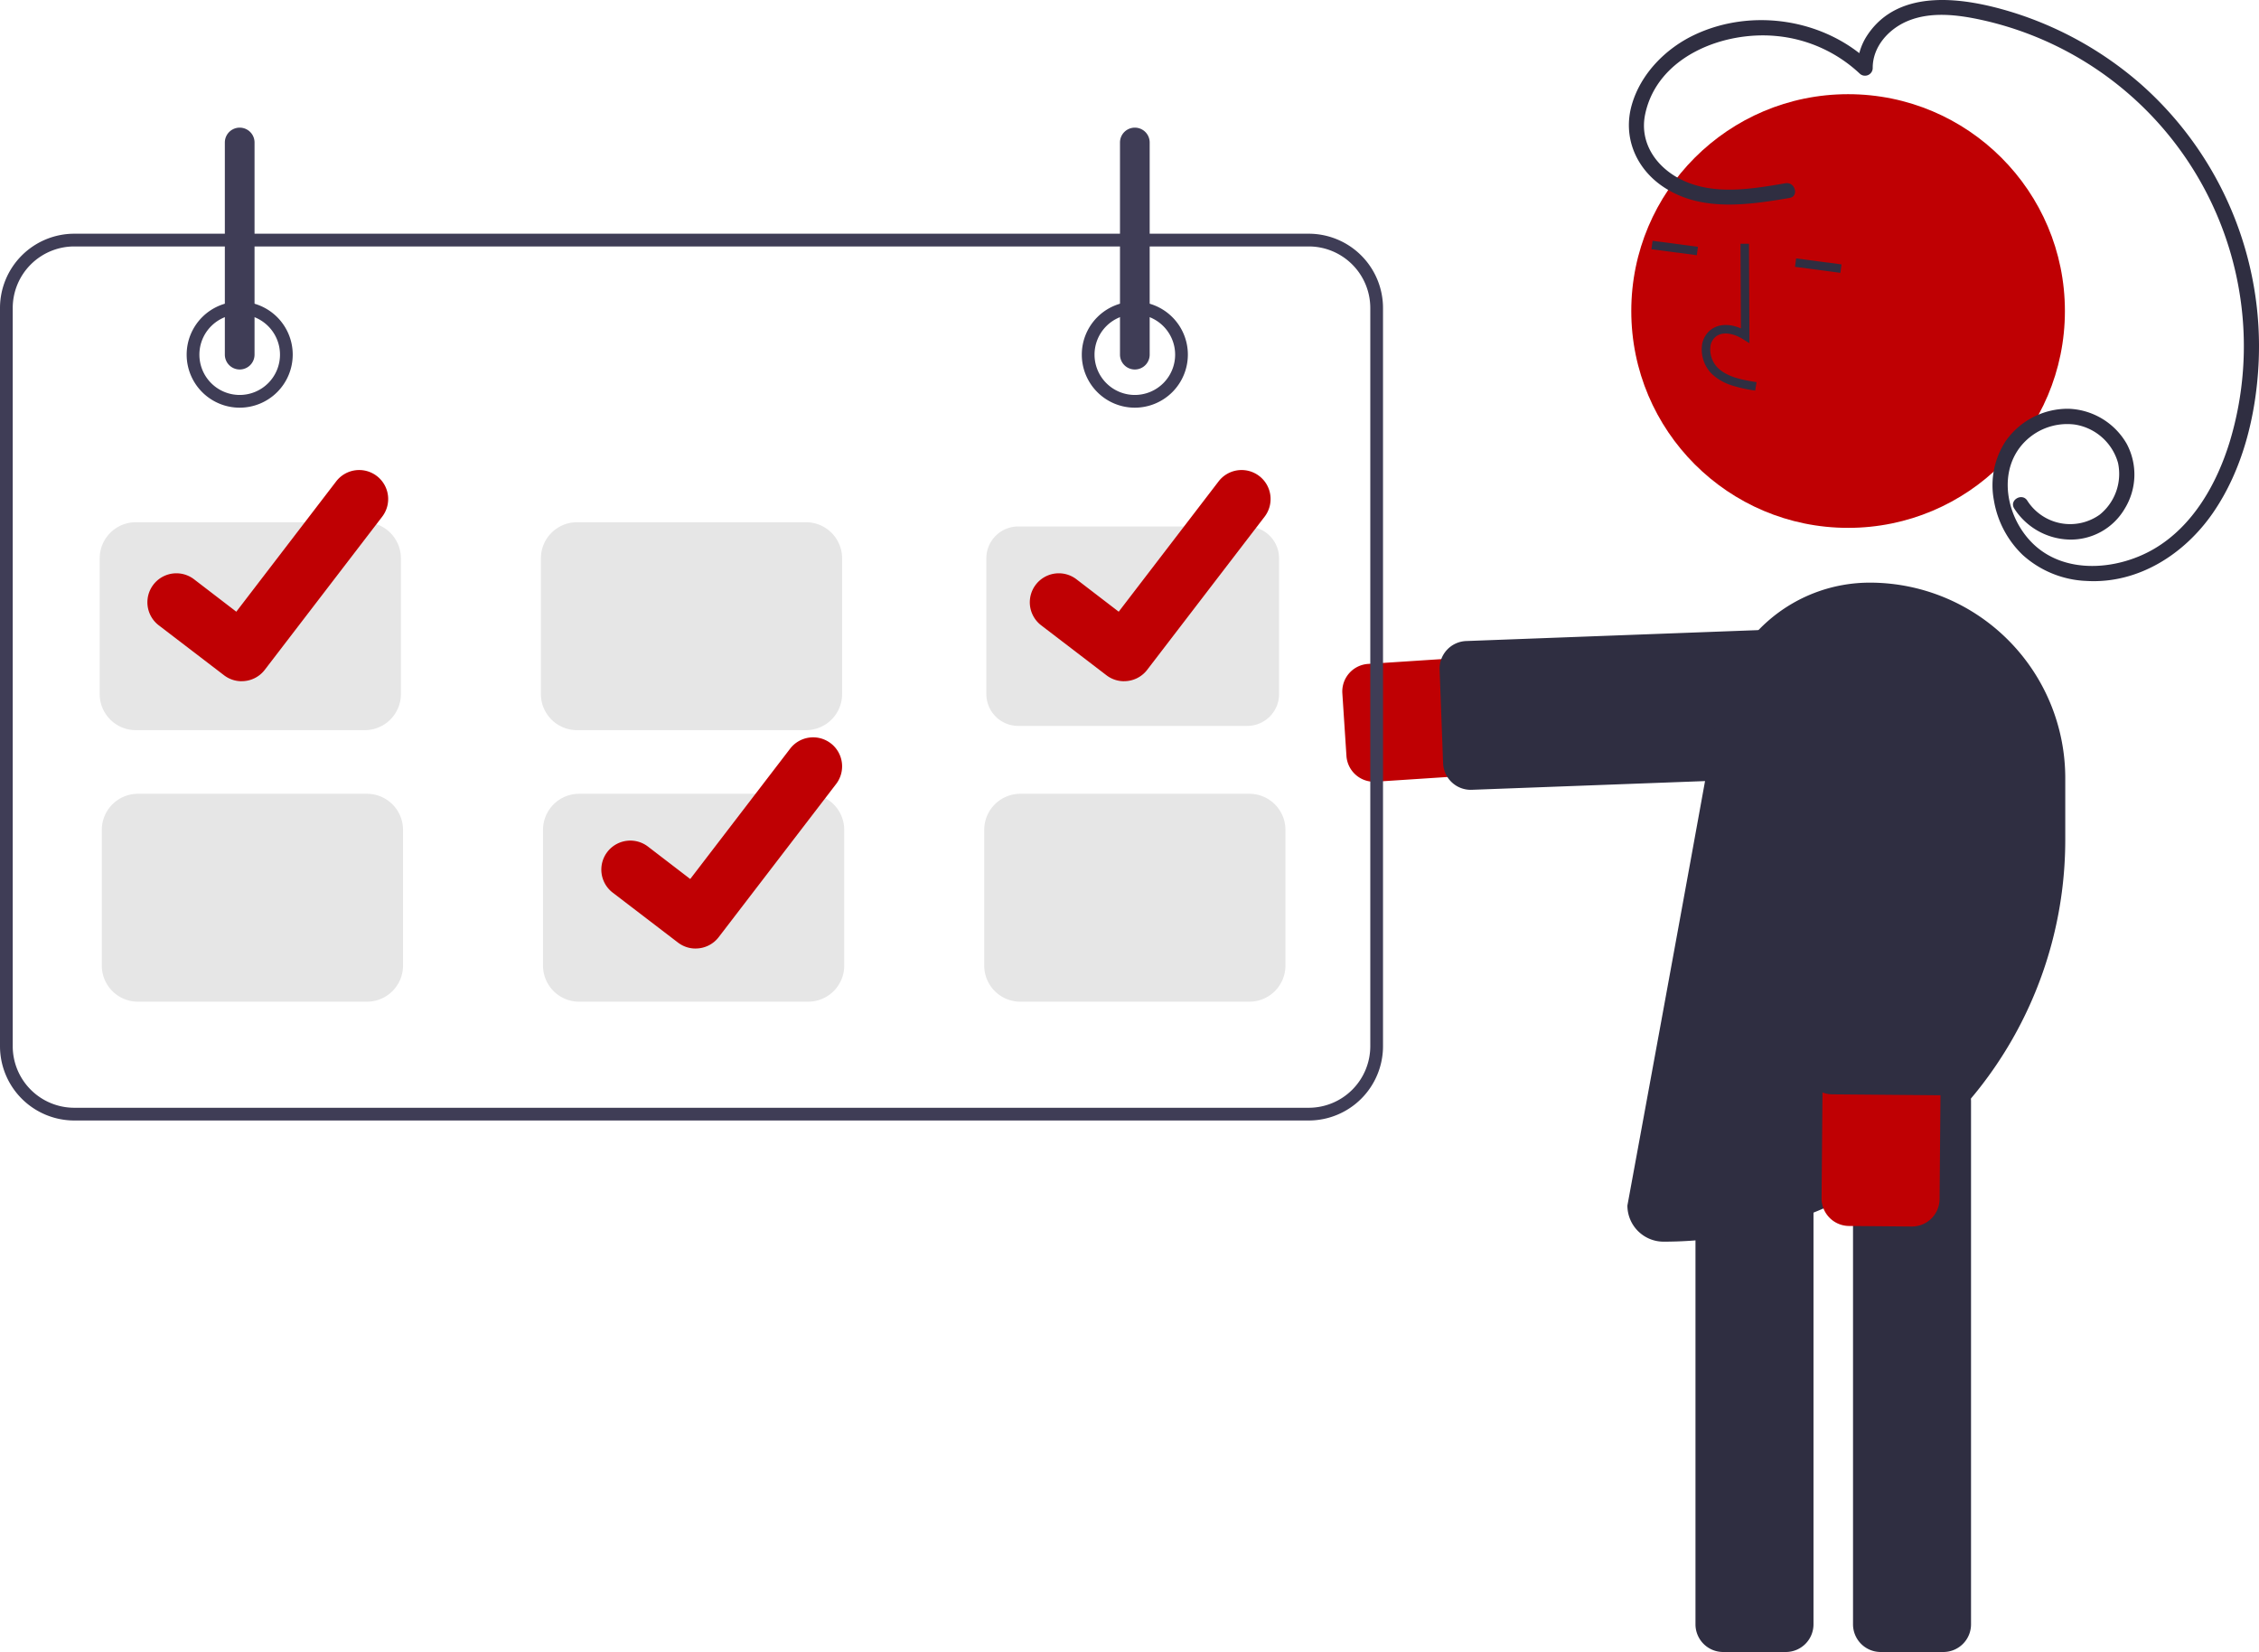 <svg xmlns="http://www.w3.org/2000/svg" xmlns:xlink="http://www.w3.org/1999/xlink" data-name="Layer 1" width="532.485" height="389.352" viewBox="0 0 532.485 389.352"><path d="M657.627,439.571a6.514,6.514,0,0,1-6.49-6.088l-.967-14.759a6.514,6.514,0,0,1,6.074-6.925l115.627-7.572a13.909,13.909,0,0,1,1.818,27.758l-115.627,7.572Q657.844,439.571,657.627,439.571Z" transform="translate(-333.757 -255.324)" fill="#bf0003"></path><path d="M680.427,441.474a6.522,6.522,0,0,1-6.506-6.271l-.824-22.044a6.513,6.513,0,0,1,6.266-6.752l95.083-3.554a6.514,6.514,0,0,1,6.752,6.266l.824,22.044a6.513,6.513,0,0,1-6.266,6.752l-95.083,3.554C680.591,441.473,680.508,441.474,680.427,441.474Z" transform="translate(-333.757 -255.324)" fill="#2f2e41"></path><path d="M791.849,644.676H777.059a6.521,6.521,0,0,1-6.513-6.513V514.893a6.521,6.521,0,0,1,6.513-6.513H791.849a6.521,6.521,0,0,1,6.513,6.513V638.162A6.521,6.521,0,0,1,791.849,644.676Z" transform="translate(-333.757 -255.324)" fill="#2f2e41"></path><path d="M754.714,644.676H739.924a6.521,6.521,0,0,1-6.513-6.513V514.893a6.521,6.521,0,0,1,6.513-6.513H754.714a6.521,6.521,0,0,1,6.513,6.513V638.162A6.521,6.521,0,0,1,754.714,644.676Z" transform="translate(-333.757 -255.324)" fill="#2f2e41"></path><circle cx="435.628" cy="73.304" r="51.106" fill="#bf0003"></circle><path d="M741.722,346.078a12.121,12.121,0,0,1-4.426-2.598,8.15,8.15,0,0,1-2.382-6.452,5.483,5.483,0,0,1,2.438-4.22c1.828-1.172,4.272-1.176,6.761-.079l-.094-19.951,2.004-.01.111,23.454-1.544-.971c-1.791-1.124-4.348-1.916-6.155-.757a3.521,3.521,0,0,0-1.525,2.725,6.159,6.159,0,0,0,1.771,4.811c2.213,2.114,5.442,2.775,9.124,3.366l-.318,1.979A33.031,33.031,0,0,1,741.722,346.078Z" transform="translate(-333.757 -255.324)" fill="#2f2e41"></path><rect x="727.576" y="308.073" width="2.004" height="10.794" transform="matrix(0.131, -0.991, 0.991, 0.131, -11.342, 739.41)" fill="#2f2e41"></rect><rect x="761.353" y="312.532" width="2.004" height="10.794" transform="translate(13.592 776.772) rotate(-82.477)" fill="#2f2e41"></rect><path d="M725.881,547.966h-0a8.527,8.527,0,0,1-8.518-8.518s13.579-73.677,21.339-116.86a36.373,36.373,0,0,1,35.799-29.944h0a46.075,46.075,0,0,1,46.075,46.075v14.55A94.696,94.696,0,0,1,725.881,547.966Z" transform="translate(-333.757 -255.324)" fill="#2f2e41"></path><path d="M790.359,540.591a6.524,6.524,0,0,1-5.98,3.805l-14.79-.128a6.513,6.513,0,0,1-6.456-6.57l1.005-115.87a13.908,13.908,0,1,1,27.815.241l-1.004,115.87A6.477,6.477,0,0,1,790.359,540.591Z" transform="translate(-333.757 -255.324)" fill="#bf0003"></path><path d="M796.892,509.658a6.524,6.524,0,0,1-5.98,3.805l-25.262-.219a6.521,6.521,0,0,1-6.456-6.57l.825-95.146a6.513,6.513,0,0,1,6.57-6.457l25.261.219a6.513,6.513,0,0,1,6.456,6.57l-.825,95.146A6.485,6.485,0,0,1,796.892,509.658Z" transform="translate(-333.757 -255.324)" fill="#2f2e41"></path><path d="M754.634,298.514c-7.964,1.352-16.856,2.897-24.445-.796-5.973-2.907-10.08-8.713-8.625-15.534,2.895-13.576,18.437-19.578,30.928-18.366a33.178,33.178,0,0,1,19.63,8.851,1.817,1.817,0,0,0,3.067-1.271c-.053-5.009,3.695-9.19,8.135-11.077,5.56-2.363,12.021-1.518,17.735-.254a78.747,78.747,0,0,1,60.834,65.858,77.868,77.868,0,0,1-2.501,33.35c-3.031,9.959-8.63,19.97-17.848,25.388-8.306,4.883-20.385,6.14-28.05-.71-6.14-5.487-8.907-15.745-3.87-22.844a14.063,14.063,0,0,1,13.231-5.72,12.592,12.592,0,0,1,10.157,9.034,12.349,12.349,0,0,1-4.287,12.176,11.99,11.99,0,0,1-17.088-3.262c-1.221-1.959-4.331-.156-3.103,1.814a15.92,15.92,0,0,0,13.088,7.342,14.716,14.716,0,0,0,12.954-7.255A15.359,15.359,0,0,0,835.032,359.876a16.454,16.454,0,0,0-13.716-8.213,17.884,17.884,0,0,0-14.795,7.633,19.003,19.003,0,0,0-2.769,13.935,23.056,23.056,0,0,0,6.776,12.874,23.812,23.812,0,0,0,15.102,6.142c12.185.695,23.063-6.325,29.783-16.082,6.974-10.125,10.092-22.83,10.72-34.977a82.435,82.435,0,0,0-27.725-66.017,83.769,83.769,0,0,0-30.409-16.991c-11.101-3.401-26.601-5.879-34.098,5.463a13.812,13.812,0,0,0-2.305,7.755l3.067-1.271c-10.847-10.365-27.898-12.984-41.442-6.613-6.803,3.2-12.7,9.151-14.815,16.488-2.194,7.613.979,15.085,7.485,19.402,8.855,5.876,19.837,4.249,29.698,2.575,2.275-.386,1.31-3.85-.955-3.465Z" transform="translate(-333.757 -255.324)" fill="#2f2e41"></path><path d="M642.257,519.408h-291a17.52,17.52,0,0,1-17.5-17.5v-174a17.52,17.52,0,0,1,17.5-17.5h291a17.52,17.52,0,0,1,17.5,17.5v174A17.52,17.52,0,0,1,642.257,519.408Zm-291-206a14.517,14.517,0,0,0-14.5,14.5v174a14.517,14.517,0,0,0,14.5,14.5h291a14.517,14.517,0,0,0,14.5-14.5v-174a14.517,14.517,0,0,0-14.5-14.5Z" transform="translate(-333.757 -255.324)" fill="#3f3d56"></path><path d="M390.257,351.408a12.5,12.5,0,1,1,12.5-12.5A12.514,12.514,0,0,1,390.257,351.408Zm0-22a9.5,9.5,0,1,0,9.5,9.5A9.511,9.511,0,0,0,390.257,329.408Z" transform="translate(-333.757 -255.324)" fill="#3f3d56"></path><path d="M601.257,351.408a12.5,12.5,0,1,1,12.5-12.5A12.514,12.514,0,0,1,601.257,351.408Zm0-22a9.5,9.5,0,1,0,9.5,9.5A9.511,9.511,0,0,0,601.257,329.408Z" transform="translate(-333.757 -255.324)" fill="#3f3d56"></path><path d="M419.757,427.408h-54a8.51,8.51,0,0,1-8.5-8.5v-32a8.51,8.51,0,0,1,8.5-8.5h54a8.51,8.51,0,0,1,8.5,8.5v32A8.51,8.51,0,0,1,419.757,427.408Z" transform="translate(-333.757 -255.324)" fill="#e6e6e6"></path><path d="M523.757,427.408h-54a8.51,8.51,0,0,1-8.5-8.5v-32a8.51,8.51,0,0,1,8.5-8.5h54a8.51,8.51,0,0,1,8.5,8.5v32A8.51,8.51,0,0,1,523.757,427.408Z" transform="translate(-333.757 -255.324)" fill="#e6e6e6"></path><path d="M573.757,379.408a7.508,7.508,0,0,0-7.5,7.5v32a7.508,7.508,0,0,0,7.5,7.5h54a7.508,7.508,0,0,0,7.5-7.5v-32a7.508,7.508,0,0,0-7.5-7.5Z" transform="translate(-333.757 -255.324)" fill="#e6e6e6"></path><path d="M420.257,491.408h-54a8.51,8.51,0,0,1-8.5-8.5v-32a8.51,8.51,0,0,1,8.5-8.5h54a8.51,8.51,0,0,1,8.5,8.5v32A8.51,8.51,0,0,1,420.257,491.408Z" transform="translate(-333.757 -255.324)" fill="#e6e6e6"></path><path d="M524.257,491.408h-54a8.51,8.51,0,0,1-8.5-8.5v-32a8.51,8.51,0,0,1,8.5-8.5h54a8.51,8.51,0,0,1,8.5,8.5v32A8.51,8.51,0,0,1,524.257,491.408Z" transform="translate(-333.757 -255.324)" fill="#e6e6e6"></path><path d="M628.257,491.408h-54a8.51,8.51,0,0,1-8.5-8.5v-32a8.51,8.51,0,0,1,8.5-8.5h54a8.51,8.51,0,0,1,8.5,8.5v32A8.51,8.51,0,0,1,628.257,491.408Z" transform="translate(-333.757 -255.324)" fill="#e6e6e6"></path><path d="M390.257,342.408a3.504,3.504,0,0,1-3.5-3.5v-50a3.5,3.5,0,0,1,7,0v50A3.504,3.504,0,0,1,390.257,342.408Z" transform="translate(-333.757 -255.324)" fill="#3f3d56"></path><path d="M601.257,342.408a3.504,3.504,0,0,1-3.5-3.5v-50a3.5,3.5,0,0,1,7,0v50A3.504,3.504,0,0,1,601.257,342.408Z" transform="translate(-333.757 -255.324)" fill="#3f3d56"></path><path id="b5e0804e-c461-433c-b77b-73087ef71cb0-335" data-name="Path 395" d="M390.716,415.879a6.788,6.788,0,0,1-4.084-1.357l-.073-.055-15.381-11.766a6.835,6.835,0,0,1,8.317-10.849l9.962,7.64L413,368.779a6.832,6.832,0,0,1,9.579-1.265l.002.001-.146.203.15-.203a6.84,6.84,0,0,1,1.264,9.581l-27.69,36.109a6.836,6.836,0,0,1-5.437,2.666Z" transform="translate(-333.757 -255.324)" fill="#bf0003"></path><path id="b3a0cc8c-ec19-4bca-9f18-6cf478ced8d1-336" data-name="Path 395" d="M497.716,478.879a6.788,6.788,0,0,1-4.084-1.357l-.073-.055-15.381-11.766a6.835,6.835,0,0,1,8.317-10.849l9.962,7.64L520,431.779a6.832,6.832,0,0,1,9.579-1.265l.002.001-.146.203.15-.203a6.84,6.84,0,0,1,1.264,9.581l-27.69,36.109a6.836,6.836,0,0,1-5.437,2.666Z" transform="translate(-333.757 -255.324)" fill="#bf0003"></path><path id="b29a902b-cd84-4f58-97ad-17c408cf2b06-337" data-name="Path 395" d="M598.716,415.879a6.788,6.788,0,0,1-4.084-1.357l-.073-.055-15.381-11.766a6.835,6.835,0,0,1,8.317-10.849l9.962,7.64L621,368.779a6.832,6.832,0,0,1,9.579-1.265l.002.001-.146.203.15-.203a6.84,6.84,0,0,1,1.264,9.581l-27.69,36.109a6.836,6.836,0,0,1-5.437,2.666Z" transform="translate(-333.757 -255.324)" fill="#bf0003"></path></svg>